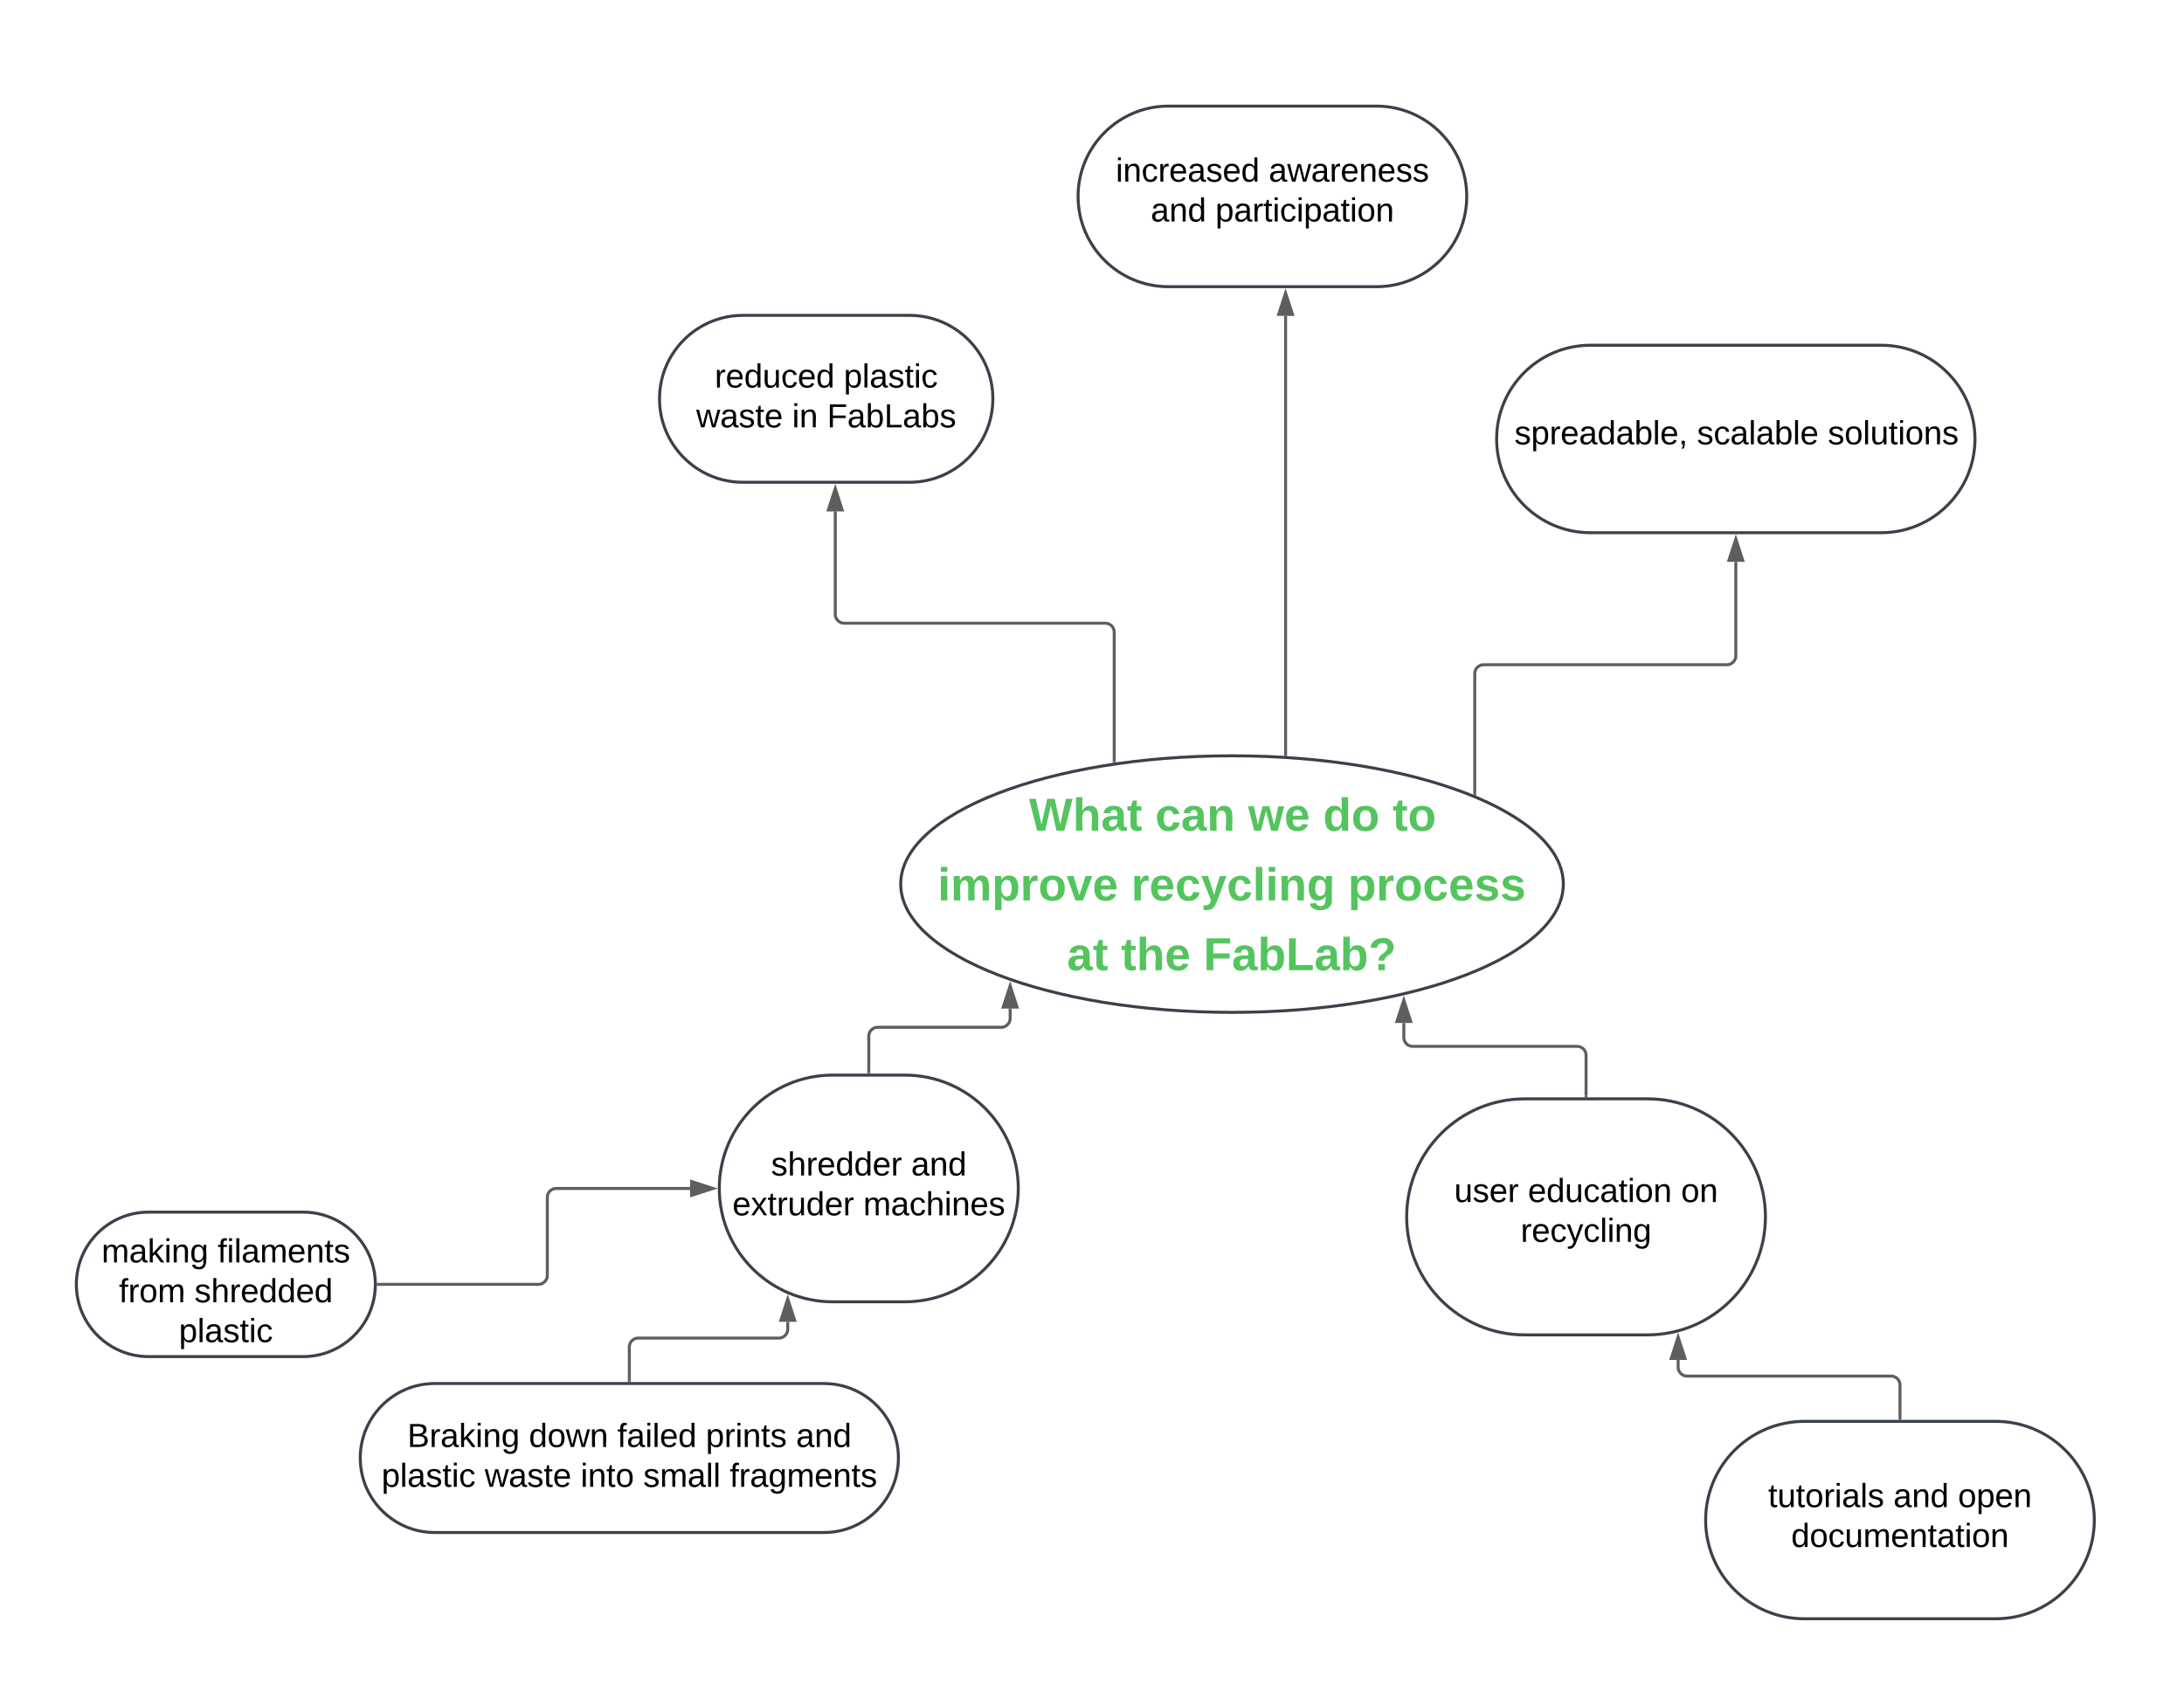 <svg xmlns="http://www.w3.org/2000/svg" xmlns:xlink="http://www.w3.org/1999/xlink" xmlns:lucid="lucid" width="1461" height="1127"><g transform="translate(-1219 191)" lucid:page-tab-id="0_0"><path d="M0-500h3000v1500H0z" fill="#fff"/><path d="M2264.8 400.5c0 47.42-99.22 85.85-221.62 85.85s-221.64-38.43-221.64-85.84c0-47.4 99.23-85.82 221.64-85.82 122.4 0 221.63 38.43 221.63 85.83z" stroke="#3a414a" stroke-width="2" fill="#fff"/><use xlink:href="#a" transform="matrix(1,0,0,1,1826.544,319.68) translate(80.807 45.139)"/><use xlink:href="#b" transform="matrix(1,0,0,1,1826.544,319.68) translate(165.24 45.139)"/><use xlink:href="#c" transform="matrix(1,0,0,1,1826.544,319.68) translate(227.375 45.139)"/><use xlink:href="#d" transform="matrix(1,0,0,1,1826.544,319.68) translate(277.499 45.139)"/><use xlink:href="#e" transform="matrix(1,0,0,1,1826.544,319.68) translate(323.993 45.139)"/><use xlink:href="#f" transform="matrix(1,0,0,1,1826.544,319.68) translate(19.727 91.806)"/><use xlink:href="#g" transform="matrix(1,0,0,1,1826.544,319.68) translate(149.184 91.806)"/><use xlink:href="#h" transform="matrix(1,0,0,1,1826.544,319.68) translate(294.196 91.806)"/><use xlink:href="#i" transform="matrix(1,0,0,1,1826.544,319.68) translate(106.233 138.472)"/><use xlink:href="#j" transform="matrix(1,0,0,1,1826.544,319.68) translate(142.443 138.472)"/><use xlink:href="#k" transform="matrix(1,0,0,1,1826.544,319.68) translate(197.579 138.472)"/><path d="M1824.34 528.33c41.9 0 75.84 33.95 75.84 75.84 0 41.88-33.95 75.83-75.84 75.83H1776c-41.87 0-75.82-33.95-75.82-75.83 0-41.88 33.95-75.84 75.83-75.84z" stroke="#3a414a" stroke-width="2" fill="#fff"/><use xlink:href="#l" transform="matrix(1,0,0,1,1705.178,533.333) translate(29.63 62.153)"/><use xlink:href="#m" transform="matrix(1,0,0,1,1705.178,533.333) translate(123.333 62.153)"/><use xlink:href="#n" transform="matrix(1,0,0,1,1705.178,533.333) translate(3.765 88.819)"/><use xlink:href="#o" transform="matrix(1,0,0,1,1705.178,533.333) translate(91.296 88.819)"/><path d="M2553.96 760c36.47 0 66.04 29.57 66.04 66.04 0 36.48-29.57 66.04-66.04 66.04h-127.92c-36.47 0-66.04-29.57-66.04-66.04 0-36.47 29.57-66.04 66.04-66.04z" stroke="#3a414a" stroke-width="2" fill="#fff"/><use xlink:href="#p" transform="matrix(1,0,0,1,2365,765) translate(36.821 52.372)"/><use xlink:href="#q" transform="matrix(1,0,0,1,2365,765) translate(120.586 52.372)"/><use xlink:href="#r" transform="matrix(1,0,0,1,2365,765) translate(163.796 52.372)"/><use xlink:href="#s" transform="matrix(1,0,0,1,2365,765) translate(52.222 79.038)"/><path d="M2321.04 544.2c43.6 0 78.96 35.37 78.96 78.97s-35.35 78.96-78.96 78.96h-82.08c-43.6 0-78.96-35.35-78.96-78.96 0-43.6 35.35-78.95 78.96-78.95z" stroke="#3a414a" stroke-width="2" fill="#fff"/><use xlink:href="#t" transform="matrix(1,0,0,1,2165,549.215) translate(26.79 64.028)"/><use xlink:href="#u" transform="matrix(1,0,0,1,2165,549.215) translate(76.111 64.028)"/><use xlink:href="#v" transform="matrix(1,0,0,1,2165,549.215) translate(178.519 64.028)"/><use xlink:href="#w" transform="matrix(1,0,0,1,2165,549.215) translate(71.265 90.694)"/><path d="M1827.34 20c30.84 0 55.84 25 55.84 55.83 0 30.84-25 55.84-55.84 55.84H1716c-30.83 0-55.82-25-55.82-55.84 0-30.83 25-55.83 55.83-55.83z" stroke="#3a414a" stroke-width="2" fill="#fff"/><use xlink:href="#x" transform="matrix(1,0,0,1,1665.178,25) translate(31.906 43.278)"/><use xlink:href="#y" transform="matrix(1,0,0,1,1665.178,25) translate(118.264 43.278)"/><use xlink:href="#z" transform="matrix(1,0,0,1,1665.178,25) translate(19.561 69.944)"/><use xlink:href="#A" transform="matrix(1,0,0,1,1665.178,25) translate(83.696 69.944)"/><use xlink:href="#B" transform="matrix(1,0,0,1,1665.178,25) translate(107.091 69.944)"/><path d="M2139.76-120c33.37 0 60.42 27.05 60.42 60.42 0 33.36-27.05 60.4-60.42 60.4H2000.6c-33.37 0-60.42-27.04-60.42-60.4 0-33.37 27.05-60.42 60.4-60.42z" stroke="#3a414a" stroke-width="2" fill="#fff"/><use xlink:href="#C" transform="matrix(1,0,0,1,1945.178,-115) translate(20.19 45.528)"/><use xlink:href="#D" transform="matrix(1,0,0,1,1945.178,-115) translate(122.536 45.528)"/><use xlink:href="#q" transform="matrix(1,0,0,1,1945.178,-115) translate(43.647 72.194)"/><use xlink:href="#E" transform="matrix(1,0,0,1,1945.178,-115) translate(86.857 72.194)"/><path d="M2477.47 40c34.63 0 62.7 28.08 62.7 62.7 0 34.64-28.07 62.72-62.7 62.72H2282.9c-34.65 0-62.72-28.08-62.72-62.7 0-34.64 28.07-62.72 62.7-62.72z" stroke="#3a414a" stroke-width="2" fill="#fff"/><use xlink:href="#F" transform="matrix(1,0,0,1,2225.178,45) translate(6.92 61.278)"/><use xlink:href="#G" transform="matrix(1,0,0,1,2225.178,45) translate(129.019 61.278)"/><use xlink:href="#H" transform="matrix(1,0,0,1,2225.178,45) translate(216.549 61.278)"/><path d="M1800.18 526.33v-24a6 6 0 0 1 6-6h82.56a6 6 0 0 0 6-6v-6.52" stroke="#5e5e5e" stroke-width="2" fill="none"/><path d="M1801.15 527.33h-1.95v-1.02h1.95z" stroke="#5e5e5e" stroke-width=".05" fill="#5e5e5e"/><path d="M1894.74 468.55l4.63 14.26h-9.27z" stroke="#5e5e5e" stroke-width="2" fill="#5e5e5e"/><path d="M2280 542.2V515.1a6 6 0 0 0-6-6h-109.9a6 6 0 0 1-6-6v-9.63" stroke="#5e5e5e" stroke-width="2" fill="none"/><path d="M2280.97 543.2h-1.94v-1h1.94z" stroke="#5e5e5e" stroke-width=".05" fill="#5e5e5e"/><path d="M2158.1 478.2l4.62 14.25h-9.27z" stroke="#5e5e5e" stroke-width="2" fill="#5e5e5e"/><path d="M2490 758v-22.3a6 6 0 0 0-6-6h-136.4a6 6 0 0 1-6-6v-4.77" stroke="#5e5e5e" stroke-width="2" fill="none"/><path d="M2490.97 759h-1.94v-1.03h1.94z" stroke="#5e5e5e" stroke-width=".05" fill="#5e5e5e"/><path d="M2341.6 703.66l4.64 14.27h-9.27z" stroke="#5e5e5e" stroke-width="2" fill="#5e5e5e"/><path d="M1770.16 734.68c27.53 0 49.84 22.3 49.84 49.84 0 27.53-22.3 49.84-49.84 49.84h-260.32c-27.53 0-49.84-22.3-49.84-49.84 0-27.53 22.3-49.84 49.84-49.84z" stroke="#3a414a" stroke-width="2" fill="#fff"/><g><use xlink:href="#I" transform="matrix(1,0,0,1,1465,739.68) translate(26.456 37.465)"/><use xlink:href="#J" transform="matrix(1,0,0,1,1465,739.68) translate(107.814 37.465)"/><use xlink:href="#K" transform="matrix(1,0,0,1,1465,739.68) translate(167.011 37.465)"/><use xlink:href="#L" transform="matrix(1,0,0,1,1465,739.68) translate(226.147 37.465)"/><use xlink:href="#m" transform="matrix(1,0,0,1,1465,739.68) translate(286.517 37.465)"/><use xlink:href="#M" transform="matrix(1,0,0,1,1465,739.68) translate(9.233 64.132)"/><use xlink:href="#z" transform="matrix(1,0,0,1,1465,739.68) translate(78.246 64.132)"/><use xlink:href="#N" transform="matrix(1,0,0,1,1465,739.68) translate(142.382 64.132)"/><use xlink:href="#O" transform="matrix(1,0,0,1,1465,739.68) translate(184.295 64.132)"/><use xlink:href="#P" transform="matrix(1,0,0,1,1465,739.68) translate(242.135 64.132)"/></g><path d="M1640 732.68v-22.4a6 6 0 0 1 6-6h93.97a6 6 0 0 0 6-6v-4.9" stroke="#5e5e5e" stroke-width="2" fill="none"/><path d="M1640.97 733.68h-1.94v-1.03h1.94z" stroke="#5e5e5e" stroke-width=".05" fill="#5e5e5e"/><path d="M1745.97 678.13l4.64 14.26h-9.26z" stroke="#5e5e5e" stroke-width="2" fill="#5e5e5e"/><path d="M1421.76 620c26.7 0 48.33 21.64 48.33 48.33 0 26.7-21.65 48.34-48.34 48.34h-103.34c-26.7 0-48.33-21.64-48.33-48.34 0-26.7 21.63-48.33 48.32-48.33z" stroke="#3a414a" stroke-width="2" fill="#fff"/><g><use xlink:href="#Q" transform="matrix(1,0,0,1,1275.089,625) translate(11.826 28.653)"/><use xlink:href="#R" transform="matrix(1,0,0,1,1275.089,625) translate(89.48 28.653)"/><use xlink:href="#S" transform="matrix(1,0,0,1,1275.089,625) translate(23.488 55.319)"/><use xlink:href="#T" transform="matrix(1,0,0,1,1275.089,625) translate(73.981 55.319)"/><use xlink:href="#U" transform="matrix(1,0,0,1,1275.089,625) translate(63.585 81.986)"/></g><path d="M1472.1 668.33h107.03a6 6 0 0 0 6-6v-52.16a6 6 0 0 1 6-6h89.54" stroke="#5e5e5e" stroke-width="2" fill="none"/><path d="M1472.1 669.3h-1.06l.05-.95-.02-1h1.03z" stroke="#5e5e5e" stroke-width=".05" fill="#5e5e5e"/><path d="M1695.94 604.17l-14.27 4.63v-9.27z" stroke="#5e5e5e" stroke-width="2" fill="#5e5e5e"/><path d="M2079 313.9V20.35" stroke="#5e5e5e" stroke-width="2" fill="none"/><path d="M2079.97 314.98l-1.95-.13v-.96h1.95z" stroke="#5e5e5e" stroke-width=".05" fill="#5e5e5e"/><path d="M2079 5.07l4.63 14.27h-9.27z" stroke="#5e5e5e" stroke-width="2" fill="#5e5e5e"/><path d="M1964.36 318.26v-86.3a6 6 0 0 0-6-6h-174.6a6 6 0 0 1-6-6v-68.8" stroke="#5e5e5e" stroke-width="2" fill="none"/><path d="M1965.34 319.14l-1.23.15-.7.1v-1.17h1.94z" stroke="#5e5e5e" stroke-width=".05" fill="#5e5e5e"/><path d="M1777.77 135.9l4.63 14.27h-9.27z" stroke="#5e5e5e" stroke-width="2" fill="#5e5e5e"/><path d="M2205.55 340.06v-80.32a6 6 0 0 1 6-6h162.64a6 6 0 0 0 6-6v-62.82" stroke="#5e5e5e" stroke-width="2" fill="none"/><path d="M2206.52 341.47l-1.95-.82v-.62h1.95z" stroke="#5e5e5e" stroke-width=".05" fill="#5e5e5e"/><path d="M2380.2 169.65l4.62 14.27h-9.27z" stroke="#5e5e5e" stroke-width="2" fill="#5e5e5e"/><defs><path fill="#54c45e" d="M275 0h-61l-44-196L126 0H64L0-248h53L97-49l45-199h58l43 199 44-199h52" id="V"/><path fill="#54c45e" d="M114-157C55-157 80-60 75 0H25v-261h50l-1 109c12-26 28-41 61-42 86-1 58 113 63 194h-50c-7-57 23-157-34-157" id="W"/><path fill="#54c45e" d="M133-34C117-15 103 5 69 4 32 3 11-16 11-54c-1-60 55-63 116-61 1-26-3-47-28-47-18 1-26 9-28 27l-52-2c7-38 36-58 82-57s74 22 75 68l1 82c-1 14 12 18 25 15v27c-30 8-71 5-69-32zm-48 3c29 0 43-24 42-57-32 0-66-3-65 30 0 17 8 27 23 27" id="X"/><path fill="#54c45e" d="M115-3C79 11 28 4 28-45v-112H4v-33h27l15-45h31v45h36v33H77v99c-1 23 16 31 38 25v30" id="Y"/><g id="a"><use transform="matrix(0.086,0,0,0.086,0,0)" xlink:href="#V"/><use transform="matrix(0.086,0,0,0.086,29.296,0)" xlink:href="#W"/><use transform="matrix(0.086,0,0,0.086,48.222,0)" xlink:href="#X"/><use transform="matrix(0.086,0,0,0.086,65.506,0)" xlink:href="#Y"/></g><path fill="#54c45e" d="M190-63c-7 42-38 67-86 67-59 0-84-38-90-98-12-110 154-137 174-36l-49 2c-2-19-15-32-35-32-30 0-35 28-38 64-6 74 65 87 74 30" id="Z"/><path fill="#54c45e" d="M135-194c87-1 58 113 63 194h-50c-7-57 23-157-34-157-59 0-34 97-39 157H25l-1-190h47c2 12-1 28 3 38 12-26 28-41 61-42" id="aa"/><g id="b"><use transform="matrix(0.086,0,0,0.086,0,0)" xlink:href="#Z"/><use transform="matrix(0.086,0,0,0.086,17.284,0)" xlink:href="#X"/><use transform="matrix(0.086,0,0,0.086,34.568,0)" xlink:href="#aa"/></g><path fill="#54c45e" d="M231 0h-52l-39-155L100 0H48L-1-190h46L77-45c9-52 24-97 36-145h53l37 145 32-145h46" id="ab"/><path fill="#54c45e" d="M185-48c-13 30-37 53-82 52C43 2 14-33 14-96s30-98 90-98c62 0 83 45 84 108H66c0 31 8 55 39 56 18 0 30-7 34-22zm-45-69c5-46-57-63-70-21-2 6-4 13-4 21h74" id="ac"/><g id="c"><use transform="matrix(0.086,0,0,0.086,0,0)" xlink:href="#ab"/><use transform="matrix(0.086,0,0,0.086,24.198,0)" xlink:href="#ac"/></g><path fill="#54c45e" d="M88-194c31-1 46 15 58 34l-1-101h50l1 261h-48c-2-10 0-23-3-31C134-8 116 4 84 4 32 4 16-41 15-95c0-56 19-97 73-99zm17 164c33 0 40-30 41-66 1-37-9-64-41-64s-38 30-39 65c0 43 13 65 39 65" id="ad"/><path fill="#54c45e" d="M110-194c64 0 96 36 96 99 0 64-35 99-97 99-61 0-95-36-95-99 0-62 34-99 96-99zm-1 164c35 0 45-28 45-65 0-40-10-65-43-65-34 0-45 26-45 65 0 36 10 65 43 65" id="ae"/><g id="d"><use transform="matrix(0.086,0,0,0.086,0,0)" xlink:href="#ad"/><use transform="matrix(0.086,0,0,0.086,18.926,0)" xlink:href="#ae"/></g><g id="e"><use transform="matrix(0.086,0,0,0.086,0,0)" xlink:href="#Y"/><use transform="matrix(0.086,0,0,0.086,10.284,0)" xlink:href="#ae"/></g><path fill="#54c45e" d="M25-224v-37h50v37H25zM25 0v-190h50V0H25" id="af"/><path fill="#54c45e" d="M220-157c-53 9-28 100-34 157h-49v-107c1-27-5-49-29-50C55-147 81-57 75 0H25l-1-190h47c2 12-1 28 3 38 10-53 101-56 108 0 13-22 24-43 59-42 82 1 51 116 57 194h-49v-107c-1-25-5-48-29-50" id="ag"/><path fill="#54c45e" d="M135-194c53 0 70 44 70 98 0 56-19 98-73 100-31 1-45-17-59-34 3 33 2 69 2 105H25l-1-265h48c2 10 0 23 3 31 11-24 29-35 60-35zM114-30c33 0 39-31 40-66 0-38-9-64-40-64-56 0-55 130 0 130" id="ah"/><path fill="#54c45e" d="M135-150c-39-12-60 13-60 57V0H25l-1-190h47c2 13-1 29 3 40 6-28 27-53 61-41v41" id="ai"/><path fill="#54c45e" d="M128 0H69L1-190h53L99-40l48-150h52" id="aj"/><g id="f"><use transform="matrix(0.086,0,0,0.086,0,0)" xlink:href="#af"/><use transform="matrix(0.086,0,0,0.086,8.642,0)" xlink:href="#ag"/><use transform="matrix(0.086,0,0,0.086,36.296,0)" xlink:href="#ah"/><use transform="matrix(0.086,0,0,0.086,55.222,0)" xlink:href="#ai"/><use transform="matrix(0.086,0,0,0.086,67.321,0)" xlink:href="#ae"/><use transform="matrix(0.086,0,0,0.086,86.247,0)" xlink:href="#aj"/><use transform="matrix(0.086,0,0,0.086,103.531,0)" xlink:href="#ac"/></g><path fill="#54c45e" d="M123 10C108 53 80 86 19 72V37c35 8 53-11 59-39L3-190h52l48 148c12-52 28-100 44-148h51" id="ak"/><path fill="#54c45e" d="M25 0v-261h50V0H25" id="al"/><path fill="#54c45e" d="M195-6C206 82 75 100 31 46c-4-6-6-13-8-21l49-6c3 16 16 24 34 25 40 0 42-37 40-79-11 22-30 35-61 35-53 0-70-43-70-97 0-56 18-96 73-97 30 0 46 14 59 34l2-30h47zm-90-29c32 0 41-27 41-63 0-35-9-62-40-62-32 0-39 29-40 63 0 36 9 62 39 62" id="am"/><g id="g"><use transform="matrix(0.086,0,0,0.086,0,0)" xlink:href="#ai"/><use transform="matrix(0.086,0,0,0.086,12.099,0)" xlink:href="#ac"/><use transform="matrix(0.086,0,0,0.086,29.383,0)" xlink:href="#Z"/><use transform="matrix(0.086,0,0,0.086,46.667,0)" xlink:href="#ak"/><use transform="matrix(0.086,0,0,0.086,63.951,0)" xlink:href="#Z"/><use transform="matrix(0.086,0,0,0.086,81.235,0)" xlink:href="#al"/><use transform="matrix(0.086,0,0,0.086,89.877,0)" xlink:href="#af"/><use transform="matrix(0.086,0,0,0.086,98.519,0)" xlink:href="#aa"/><use transform="matrix(0.086,0,0,0.086,117.444,0)" xlink:href="#am"/></g><path fill="#54c45e" d="M137-138c1-29-70-34-71-4 15 46 118 7 119 86 1 83-164 76-172 9l43-7c4 19 20 25 44 25 33 8 57-30 24-41C81-84 22-81 20-136c-2-80 154-74 161-7" id="an"/><g id="h"><use transform="matrix(0.086,0,0,0.086,0,0)" xlink:href="#ah"/><use transform="matrix(0.086,0,0,0.086,18.926,0)" xlink:href="#ai"/><use transform="matrix(0.086,0,0,0.086,31.025,0)" xlink:href="#ae"/><use transform="matrix(0.086,0,0,0.086,49.951,0)" xlink:href="#Z"/><use transform="matrix(0.086,0,0,0.086,67.235,0)" xlink:href="#ac"/><use transform="matrix(0.086,0,0,0.086,84.519,0)" xlink:href="#an"/><use transform="matrix(0.086,0,0,0.086,101.802,0)" xlink:href="#an"/></g><g id="i"><use transform="matrix(0.086,0,0,0.086,0,0)" xlink:href="#X"/><use transform="matrix(0.086,0,0,0.086,17.284,0)" xlink:href="#Y"/></g><g id="j"><use transform="matrix(0.086,0,0,0.086,0,0)" xlink:href="#Y"/><use transform="matrix(0.086,0,0,0.086,10.284,0)" xlink:href="#W"/><use transform="matrix(0.086,0,0,0.086,29.21,0)" xlink:href="#ac"/></g><path fill="#54c45e" d="M76-208v77h127v40H76V0H24v-248h183v40H76" id="ao"/><path fill="#54c45e" d="M135-194c52 0 70 43 70 98 0 56-19 99-73 100-30 1-46-15-58-35L72 0H24l1-261h50v104c11-23 29-37 60-37zM114-30c31 0 40-27 40-66 0-37-7-63-39-63s-41 28-41 65c0 36 8 64 40 64" id="ap"/><path fill="#54c45e" d="M24 0v-248h52v208h133V0H24" id="aq"/><path fill="#54c45e" d="M110-251c83-7 118 89 53 130-17 10-36 21-38 46H78c2-56 65-53 71-103 2-21-15-35-38-34-25 1-41 14-44 38l-50-2c6-48 39-70 93-75zM77 0v-47h51V0H77" id="ar"/><g id="k"><use transform="matrix(0.086,0,0,0.086,0,0)" xlink:href="#ao"/><use transform="matrix(0.086,0,0,0.086,18.926,0)" xlink:href="#X"/><use transform="matrix(0.086,0,0,0.086,36.21,0)" xlink:href="#ap"/><use transform="matrix(0.086,0,0,0.086,55.136,0)" xlink:href="#aq"/><use transform="matrix(0.086,0,0,0.086,74.062,0)" xlink:href="#X"/><use transform="matrix(0.086,0,0,0.086,91.346,0)" xlink:href="#ap"/><use transform="matrix(0.086,0,0,0.086,110.272,0)" xlink:href="#ar"/></g><path d="M135-143c-3-34-86-38-87 0 15 53 115 12 119 90S17 21 10-45l28-5c4 36 97 45 98 0-10-56-113-15-118-90-4-57 82-63 122-42 12 7 21 19 24 35" id="as"/><path d="M106-169C34-169 62-67 57 0H25v-261h32l-1 103c12-21 28-36 61-36 89 0 53 116 60 194h-32v-121c2-32-8-49-39-48" id="at"/><path d="M114-163C36-179 61-72 57 0H25l-1-190h30c1 12-1 29 2 39 6-27 23-49 58-41v29" id="au"/><path d="M100-194c63 0 86 42 84 106H49c0 40 14 67 53 68 26 1 43-12 49-29l28 8c-11 28-37 45-77 45C44 4 14-33 15-96c1-61 26-98 85-98zm52 81c6-60-76-77-97-28-3 7-6 17-6 28h103" id="av"/><path d="M85-194c31 0 48 13 60 33l-1-100h32l1 261h-30c-2-10 0-23-3-31C134-8 116 4 85 4 32 4 16-35 15-94c0-66 23-100 70-100zm9 24c-40 0-46 34-46 75 0 40 6 74 45 74 42 0 51-32 51-76 0-42-9-74-50-73" id="aw"/><g id="l"><use transform="matrix(0.062,0,0,0.062,0,0)" xlink:href="#as"/><use transform="matrix(0.062,0,0,0.062,11.111,0)" xlink:href="#at"/><use transform="matrix(0.062,0,0,0.062,23.457,0)" xlink:href="#au"/><use transform="matrix(0.062,0,0,0.062,30.802,0)" xlink:href="#av"/><use transform="matrix(0.062,0,0,0.062,43.148,0)" xlink:href="#aw"/><use transform="matrix(0.062,0,0,0.062,55.494,0)" xlink:href="#aw"/><use transform="matrix(0.062,0,0,0.062,67.84,0)" xlink:href="#av"/><use transform="matrix(0.062,0,0,0.062,80.185,0)" xlink:href="#au"/></g><path d="M141-36C126-15 110 5 73 4 37 3 15-17 15-53c-1-64 63-63 125-63 3-35-9-54-41-54-24 1-41 7-42 31l-33-3c5-37 33-52 76-52 45 0 72 20 72 64v82c-1 20 7 32 28 27v20c-31 9-61-2-59-35zM48-53c0 20 12 33 32 33 41-3 63-29 60-74-43 2-92-5-92 41" id="ax"/><path d="M117-194c89-4 53 116 60 194h-32v-121c0-31-8-49-39-48C34-167 62-67 57 0H25l-1-190h30c1 10-1 24 2 32 11-22 29-35 61-36" id="ay"/><g id="m"><use transform="matrix(0.062,0,0,0.062,0,0)" xlink:href="#ax"/><use transform="matrix(0.062,0,0,0.062,12.346,0)" xlink:href="#ay"/><use transform="matrix(0.062,0,0,0.062,24.691,0)" xlink:href="#aw"/></g><path d="M141 0L90-78 38 0H4l68-98-65-92h35l48 74 47-74h35l-64 92 68 98h-35" id="az"/><path d="M59-47c-2 24 18 29 38 22v24C64 9 27 4 27-40v-127H5v-23h24l9-43h21v43h35v23H59v120" id="aA"/><path d="M84 4C-5 8 30-112 23-190h32v120c0 31 7 50 39 49 72-2 45-101 50-169h31l1 190h-30c-1-10 1-25-2-33-11 22-28 36-60 37" id="aB"/><g id="n"><use transform="matrix(0.062,0,0,0.062,0,0)" xlink:href="#av"/><use transform="matrix(0.062,0,0,0.062,12.346,0)" xlink:href="#az"/><use transform="matrix(0.062,0,0,0.062,23.457,0)" xlink:href="#aA"/><use transform="matrix(0.062,0,0,0.062,29.63,0)" xlink:href="#au"/><use transform="matrix(0.062,0,0,0.062,36.975,0)" xlink:href="#aB"/><use transform="matrix(0.062,0,0,0.062,49.321,0)" xlink:href="#aw"/><use transform="matrix(0.062,0,0,0.062,61.667,0)" xlink:href="#av"/><use transform="matrix(0.062,0,0,0.062,74.012,0)" xlink:href="#au"/></g><path d="M210-169c-67 3-38 105-44 169h-31v-121c0-29-5-50-35-48C34-165 62-65 56 0H25l-1-190h30c1 10-1 24 2 32 10-44 99-50 107 0 11-21 27-35 58-36 85-2 47 119 55 194h-31v-121c0-29-5-49-35-48" id="aC"/><path d="M96-169c-40 0-48 33-48 73s9 75 48 75c24 0 41-14 43-38l32 2c-6 37-31 61-74 61-59 0-76-41-82-99-10-93 101-131 147-64 4 7 5 14 7 22l-32 3c-4-21-16-35-41-35" id="aD"/><path d="M24-231v-30h32v30H24zM24 0v-190h32V0H24" id="aE"/><g id="o"><use transform="matrix(0.062,0,0,0.062,0,0)" xlink:href="#aC"/><use transform="matrix(0.062,0,0,0.062,18.457,0)" xlink:href="#ax"/><use transform="matrix(0.062,0,0,0.062,30.802,0)" xlink:href="#aD"/><use transform="matrix(0.062,0,0,0.062,41.914,0)" xlink:href="#at"/><use transform="matrix(0.062,0,0,0.062,54.259,0)" xlink:href="#aE"/><use transform="matrix(0.062,0,0,0.062,59.136,0)" xlink:href="#ay"/><use transform="matrix(0.062,0,0,0.062,71.481,0)" xlink:href="#av"/><use transform="matrix(0.062,0,0,0.062,83.827,0)" xlink:href="#as"/></g><path d="M100-194c62-1 85 37 85 99 1 63-27 99-86 99S16-35 15-95c0-66 28-99 85-99zM99-20c44 1 53-31 53-75 0-43-8-75-51-75s-53 32-53 75 10 74 51 75" id="aF"/><path d="M24 0v-261h32V0H24" id="aG"/><g id="p"><use transform="matrix(0.062,0,0,0.062,0,0)" xlink:href="#aA"/><use transform="matrix(0.062,0,0,0.062,6.173,0)" xlink:href="#aB"/><use transform="matrix(0.062,0,0,0.062,18.519,0)" xlink:href="#aA"/><use transform="matrix(0.062,0,0,0.062,24.691,0)" xlink:href="#aF"/><use transform="matrix(0.062,0,0,0.062,37.037,0)" xlink:href="#au"/><use transform="matrix(0.062,0,0,0.062,44.383,0)" xlink:href="#aE"/><use transform="matrix(0.062,0,0,0.062,49.259,0)" xlink:href="#ax"/><use transform="matrix(0.062,0,0,0.062,61.605,0)" xlink:href="#aG"/><use transform="matrix(0.062,0,0,0.062,66.481,0)" xlink:href="#as"/></g><g id="q"><use transform="matrix(0.062,0,0,0.062,0,0)" xlink:href="#ax"/><use transform="matrix(0.062,0,0,0.062,12.346,0)" xlink:href="#ay"/><use transform="matrix(0.062,0,0,0.062,24.691,0)" xlink:href="#aw"/></g><path d="M115-194c55 1 70 41 70 98S169 2 115 4C84 4 66-9 55-30l1 105H24l-1-265h31l2 30c10-21 28-34 59-34zm-8 174c40 0 45-34 45-75s-6-73-45-74c-42 0-51 32-51 76 0 43 10 73 51 73" id="aH"/><g id="r"><use transform="matrix(0.062,0,0,0.062,0,0)" xlink:href="#aF"/><use transform="matrix(0.062,0,0,0.062,12.346,0)" xlink:href="#aH"/><use transform="matrix(0.062,0,0,0.062,24.691,0)" xlink:href="#av"/><use transform="matrix(0.062,0,0,0.062,37.037,0)" xlink:href="#ay"/></g><g id="s"><use transform="matrix(0.062,0,0,0.062,0,0)" xlink:href="#aw"/><use transform="matrix(0.062,0,0,0.062,12.346,0)" xlink:href="#aF"/><use transform="matrix(0.062,0,0,0.062,24.691,0)" xlink:href="#aD"/><use transform="matrix(0.062,0,0,0.062,35.802,0)" xlink:href="#aB"/><use transform="matrix(0.062,0,0,0.062,48.148,0)" xlink:href="#aC"/><use transform="matrix(0.062,0,0,0.062,66.605,0)" xlink:href="#av"/><use transform="matrix(0.062,0,0,0.062,78.951,0)" xlink:href="#ay"/><use transform="matrix(0.062,0,0,0.062,91.296,0)" xlink:href="#aA"/><use transform="matrix(0.062,0,0,0.062,97.469,0)" xlink:href="#ax"/><use transform="matrix(0.062,0,0,0.062,109.815,0)" xlink:href="#aA"/><use transform="matrix(0.062,0,0,0.062,115.988,0)" xlink:href="#aE"/><use transform="matrix(0.062,0,0,0.062,120.864,0)" xlink:href="#aF"/><use transform="matrix(0.062,0,0,0.062,133.21,0)" xlink:href="#ay"/></g><g id="t"><use transform="matrix(0.062,0,0,0.062,0,0)" xlink:href="#aB"/><use transform="matrix(0.062,0,0,0.062,12.346,0)" xlink:href="#as"/><use transform="matrix(0.062,0,0,0.062,23.457,0)" xlink:href="#av"/><use transform="matrix(0.062,0,0,0.062,35.802,0)" xlink:href="#au"/></g><g id="u"><use transform="matrix(0.062,0,0,0.062,0,0)" xlink:href="#av"/><use transform="matrix(0.062,0,0,0.062,12.346,0)" xlink:href="#aw"/><use transform="matrix(0.062,0,0,0.062,24.691,0)" xlink:href="#aB"/><use transform="matrix(0.062,0,0,0.062,37.037,0)" xlink:href="#aD"/><use transform="matrix(0.062,0,0,0.062,48.148,0)" xlink:href="#ax"/><use transform="matrix(0.062,0,0,0.062,60.494,0)" xlink:href="#aA"/><use transform="matrix(0.062,0,0,0.062,66.667,0)" xlink:href="#aE"/><use transform="matrix(0.062,0,0,0.062,71.543,0)" xlink:href="#aF"/><use transform="matrix(0.062,0,0,0.062,83.889,0)" xlink:href="#ay"/></g><g id="v"><use transform="matrix(0.062,0,0,0.062,0,0)" xlink:href="#aF"/><use transform="matrix(0.062,0,0,0.062,12.346,0)" xlink:href="#ay"/></g><path d="M179-190L93 31C79 59 56 82 12 73V49c39 6 53-20 64-50L1-190h34L92-34l54-156h33" id="aI"/><path d="M177-190C167-65 218 103 67 71c-23-6-38-20-44-43l32-5c15 47 100 32 89-28v-30C133-14 115 1 83 1 29 1 15-40 15-95c0-56 16-97 71-98 29-1 48 16 59 35 1-10 0-23 2-32h30zM94-22c36 0 50-32 50-73 0-42-14-75-50-75-39 0-46 34-46 75s6 73 46 73" id="aJ"/><g id="w"><use transform="matrix(0.062,0,0,0.062,0,0)" xlink:href="#au"/><use transform="matrix(0.062,0,0,0.062,7.346,0)" xlink:href="#av"/><use transform="matrix(0.062,0,0,0.062,19.691,0)" xlink:href="#aD"/><use transform="matrix(0.062,0,0,0.062,30.802,0)" xlink:href="#aI"/><use transform="matrix(0.062,0,0,0.062,41.914,0)" xlink:href="#aD"/><use transform="matrix(0.062,0,0,0.062,53.025,0)" xlink:href="#aG"/><use transform="matrix(0.062,0,0,0.062,57.901,0)" xlink:href="#aE"/><use transform="matrix(0.062,0,0,0.062,62.778,0)" xlink:href="#ay"/><use transform="matrix(0.062,0,0,0.062,75.123,0)" xlink:href="#aJ"/></g><g id="x"><use transform="matrix(0.062,0,0,0.062,0,0)" xlink:href="#au"/><use transform="matrix(0.062,0,0,0.062,7.346,0)" xlink:href="#av"/><use transform="matrix(0.062,0,0,0.062,19.691,0)" xlink:href="#aw"/><use transform="matrix(0.062,0,0,0.062,32.037,0)" xlink:href="#aB"/><use transform="matrix(0.062,0,0,0.062,44.383,0)" xlink:href="#aD"/><use transform="matrix(0.062,0,0,0.062,55.494,0)" xlink:href="#av"/><use transform="matrix(0.062,0,0,0.062,67.84,0)" xlink:href="#aw"/></g><g id="y"><use transform="matrix(0.062,0,0,0.062,0,0)" xlink:href="#aH"/><use transform="matrix(0.062,0,0,0.062,12.346,0)" xlink:href="#aG"/><use transform="matrix(0.062,0,0,0.062,17.222,0)" xlink:href="#ax"/><use transform="matrix(0.062,0,0,0.062,29.568,0)" xlink:href="#as"/><use transform="matrix(0.062,0,0,0.062,40.679,0)" xlink:href="#aA"/><use transform="matrix(0.062,0,0,0.062,46.852,0)" xlink:href="#aE"/><use transform="matrix(0.062,0,0,0.062,51.728,0)" xlink:href="#aD"/></g><path d="M206 0h-36l-40-164L89 0H53L-1-190h32L70-26l43-164h34l41 164 42-164h31" id="aK"/><g id="z"><use transform="matrix(0.062,0,0,0.062,0,0)" xlink:href="#aK"/><use transform="matrix(0.062,0,0,0.062,15.988,0)" xlink:href="#ax"/><use transform="matrix(0.062,0,0,0.062,28.333,0)" xlink:href="#as"/><use transform="matrix(0.062,0,0,0.062,39.444,0)" xlink:href="#aA"/><use transform="matrix(0.062,0,0,0.062,45.617,0)" xlink:href="#av"/></g><g id="A"><use transform="matrix(0.062,0,0,0.062,0,0)" xlink:href="#aE"/><use transform="matrix(0.062,0,0,0.062,4.877,0)" xlink:href="#ay"/></g><path d="M63-220v92h138v28H63V0H30v-248h175v28H63" id="aL"/><path d="M115-194c53 0 69 39 70 98 0 66-23 100-70 100C84 3 66-7 56-30L54 0H23l1-261h32v101c10-23 28-34 59-34zm-8 174c40 0 45-34 45-75 0-40-5-75-45-74-42 0-51 32-51 76 0 43 10 73 51 73" id="aM"/><path d="M30 0v-248h33v221h125V0H30" id="aN"/><g id="B"><use transform="matrix(0.062,0,0,0.062,0,0)" xlink:href="#aL"/><use transform="matrix(0.062,0,0,0.062,13.519,0)" xlink:href="#ax"/><use transform="matrix(0.062,0,0,0.062,25.864,0)" xlink:href="#aM"/><use transform="matrix(0.062,0,0,0.062,38.21,0)" xlink:href="#aN"/><use transform="matrix(0.062,0,0,0.062,50.556,0)" xlink:href="#ax"/><use transform="matrix(0.062,0,0,0.062,62.901,0)" xlink:href="#aM"/><use transform="matrix(0.062,0,0,0.062,75.247,0)" xlink:href="#as"/></g><g id="C"><use transform="matrix(0.062,0,0,0.062,0,0)" xlink:href="#aE"/><use transform="matrix(0.062,0,0,0.062,4.877,0)" xlink:href="#ay"/><use transform="matrix(0.062,0,0,0.062,17.222,0)" xlink:href="#aD"/><use transform="matrix(0.062,0,0,0.062,28.333,0)" xlink:href="#au"/><use transform="matrix(0.062,0,0,0.062,35.679,0)" xlink:href="#av"/><use transform="matrix(0.062,0,0,0.062,48.025,0)" xlink:href="#ax"/><use transform="matrix(0.062,0,0,0.062,60.37,0)" xlink:href="#as"/><use transform="matrix(0.062,0,0,0.062,71.481,0)" xlink:href="#av"/><use transform="matrix(0.062,0,0,0.062,83.827,0)" xlink:href="#aw"/></g><g id="D"><use transform="matrix(0.062,0,0,0.062,0,0)" xlink:href="#ax"/><use transform="matrix(0.062,0,0,0.062,12.346,0)" xlink:href="#aK"/><use transform="matrix(0.062,0,0,0.062,28.333,0)" xlink:href="#ax"/><use transform="matrix(0.062,0,0,0.062,40.679,0)" xlink:href="#au"/><use transform="matrix(0.062,0,0,0.062,48.025,0)" xlink:href="#av"/><use transform="matrix(0.062,0,0,0.062,60.37,0)" xlink:href="#ay"/><use transform="matrix(0.062,0,0,0.062,72.716,0)" xlink:href="#av"/><use transform="matrix(0.062,0,0,0.062,85.062,0)" xlink:href="#as"/><use transform="matrix(0.062,0,0,0.062,96.173,0)" xlink:href="#as"/></g><g id="E"><use transform="matrix(0.062,0,0,0.062,0,0)" xlink:href="#aH"/><use transform="matrix(0.062,0,0,0.062,12.346,0)" xlink:href="#ax"/><use transform="matrix(0.062,0,0,0.062,24.691,0)" xlink:href="#au"/><use transform="matrix(0.062,0,0,0.062,32.037,0)" xlink:href="#aA"/><use transform="matrix(0.062,0,0,0.062,38.21,0)" xlink:href="#aE"/><use transform="matrix(0.062,0,0,0.062,43.086,0)" xlink:href="#aD"/><use transform="matrix(0.062,0,0,0.062,54.198,0)" xlink:href="#aE"/><use transform="matrix(0.062,0,0,0.062,59.074,0)" xlink:href="#aH"/><use transform="matrix(0.062,0,0,0.062,71.42,0)" xlink:href="#ax"/><use transform="matrix(0.062,0,0,0.062,83.765,0)" xlink:href="#aA"/><use transform="matrix(0.062,0,0,0.062,89.938,0)" xlink:href="#aE"/><use transform="matrix(0.062,0,0,0.062,94.815,0)" xlink:href="#aF"/><use transform="matrix(0.062,0,0,0.062,107.16,0)" xlink:href="#ay"/></g><path d="M68-38c1 34 0 65-14 84H32c9-13 17-26 17-46H33v-38h35" id="aO"/><g id="F"><use transform="matrix(0.062,0,0,0.062,0,0)" xlink:href="#as"/><use transform="matrix(0.062,0,0,0.062,11.111,0)" xlink:href="#aH"/><use transform="matrix(0.062,0,0,0.062,23.457,0)" xlink:href="#au"/><use transform="matrix(0.062,0,0,0.062,30.802,0)" xlink:href="#av"/><use transform="matrix(0.062,0,0,0.062,43.148,0)" xlink:href="#ax"/><use transform="matrix(0.062,0,0,0.062,55.494,0)" xlink:href="#aw"/><use transform="matrix(0.062,0,0,0.062,67.84,0)" xlink:href="#ax"/><use transform="matrix(0.062,0,0,0.062,80.185,0)" xlink:href="#aM"/><use transform="matrix(0.062,0,0,0.062,92.531,0)" xlink:href="#aG"/><use transform="matrix(0.062,0,0,0.062,97.407,0)" xlink:href="#av"/><use transform="matrix(0.062,0,0,0.062,109.753,0)" xlink:href="#aO"/></g><g id="G"><use transform="matrix(0.062,0,0,0.062,0,0)" xlink:href="#as"/><use transform="matrix(0.062,0,0,0.062,11.111,0)" xlink:href="#aD"/><use transform="matrix(0.062,0,0,0.062,22.222,0)" xlink:href="#ax"/><use transform="matrix(0.062,0,0,0.062,34.568,0)" xlink:href="#aG"/><use transform="matrix(0.062,0,0,0.062,39.444,0)" xlink:href="#ax"/><use transform="matrix(0.062,0,0,0.062,51.79,0)" xlink:href="#aM"/><use transform="matrix(0.062,0,0,0.062,64.136,0)" xlink:href="#aG"/><use transform="matrix(0.062,0,0,0.062,69.012,0)" xlink:href="#av"/></g><g id="H"><use transform="matrix(0.062,0,0,0.062,0,0)" xlink:href="#as"/><use transform="matrix(0.062,0,0,0.062,11.111,0)" xlink:href="#aF"/><use transform="matrix(0.062,0,0,0.062,23.457,0)" xlink:href="#aG"/><use transform="matrix(0.062,0,0,0.062,28.333,0)" xlink:href="#aB"/><use transform="matrix(0.062,0,0,0.062,40.679,0)" xlink:href="#aA"/><use transform="matrix(0.062,0,0,0.062,46.852,0)" xlink:href="#aE"/><use transform="matrix(0.062,0,0,0.062,51.728,0)" xlink:href="#aF"/><use transform="matrix(0.062,0,0,0.062,64.074,0)" xlink:href="#ay"/><use transform="matrix(0.062,0,0,0.062,76.42,0)" xlink:href="#as"/></g><path d="M160-131c35 5 61 23 61 61C221 17 115-2 30 0v-248c76 3 177-17 177 60 0 33-19 50-47 57zm-97-11c50-1 110 9 110-42 0-47-63-36-110-37v79zm0 115c55-2 124 14 124-45 0-56-70-42-124-44v89" id="aP"/><path d="M143 0L79-87 56-68V0H24v-261h32v163l83-92h37l-77 82L181 0h-38" id="aQ"/><g id="I"><use transform="matrix(0.062,0,0,0.062,0,0)" xlink:href="#aP"/><use transform="matrix(0.062,0,0,0.062,14.815,0)" xlink:href="#au"/><use transform="matrix(0.062,0,0,0.062,22.16,0)" xlink:href="#ax"/><use transform="matrix(0.062,0,0,0.062,34.506,0)" xlink:href="#aQ"/><use transform="matrix(0.062,0,0,0.062,45.617,0)" xlink:href="#aE"/><use transform="matrix(0.062,0,0,0.062,50.494,0)" xlink:href="#ay"/><use transform="matrix(0.062,0,0,0.062,62.84,0)" xlink:href="#aJ"/></g><g id="J"><use transform="matrix(0.062,0,0,0.062,0,0)" xlink:href="#aw"/><use transform="matrix(0.062,0,0,0.062,12.346,0)" xlink:href="#aF"/><use transform="matrix(0.062,0,0,0.062,24.691,0)" xlink:href="#aK"/><use transform="matrix(0.062,0,0,0.062,40.679,0)" xlink:href="#ay"/></g><path d="M101-234c-31-9-42 10-38 44h38v23H63V0H32v-167H5v-23h27c-7-52 17-82 69-68v24" id="aR"/><g id="K"><use transform="matrix(0.062,0,0,0.062,0,0)" xlink:href="#aR"/><use transform="matrix(0.062,0,0,0.062,6.173,0)" xlink:href="#ax"/><use transform="matrix(0.062,0,0,0.062,18.519,0)" xlink:href="#aE"/><use transform="matrix(0.062,0,0,0.062,23.395,0)" xlink:href="#aG"/><use transform="matrix(0.062,0,0,0.062,28.272,0)" xlink:href="#av"/><use transform="matrix(0.062,0,0,0.062,40.617,0)" xlink:href="#aw"/></g><g id="L"><use transform="matrix(0.062,0,0,0.062,0,0)" xlink:href="#aH"/><use transform="matrix(0.062,0,0,0.062,12.346,0)" xlink:href="#au"/><use transform="matrix(0.062,0,0,0.062,19.691,0)" xlink:href="#aE"/><use transform="matrix(0.062,0,0,0.062,24.568,0)" xlink:href="#ay"/><use transform="matrix(0.062,0,0,0.062,36.914,0)" xlink:href="#aA"/><use transform="matrix(0.062,0,0,0.062,43.086,0)" xlink:href="#as"/></g><g id="M"><use transform="matrix(0.062,0,0,0.062,0,0)" xlink:href="#aH"/><use transform="matrix(0.062,0,0,0.062,12.346,0)" xlink:href="#aG"/><use transform="matrix(0.062,0,0,0.062,17.222,0)" xlink:href="#ax"/><use transform="matrix(0.062,0,0,0.062,29.568,0)" xlink:href="#as"/><use transform="matrix(0.062,0,0,0.062,40.679,0)" xlink:href="#aA"/><use transform="matrix(0.062,0,0,0.062,46.852,0)" xlink:href="#aE"/><use transform="matrix(0.062,0,0,0.062,51.728,0)" xlink:href="#aD"/></g><g id="N"><use transform="matrix(0.062,0,0,0.062,0,0)" xlink:href="#aE"/><use transform="matrix(0.062,0,0,0.062,4.877,0)" xlink:href="#ay"/><use transform="matrix(0.062,0,0,0.062,17.222,0)" xlink:href="#aA"/><use transform="matrix(0.062,0,0,0.062,23.395,0)" xlink:href="#aF"/></g><g id="O"><use transform="matrix(0.062,0,0,0.062,0,0)" xlink:href="#as"/><use transform="matrix(0.062,0,0,0.062,11.111,0)" xlink:href="#aC"/><use transform="matrix(0.062,0,0,0.062,29.568,0)" xlink:href="#ax"/><use transform="matrix(0.062,0,0,0.062,41.914,0)" xlink:href="#aG"/><use transform="matrix(0.062,0,0,0.062,46.79,0)" xlink:href="#aG"/></g><g id="P"><use transform="matrix(0.062,0,0,0.062,0,0)" xlink:href="#aR"/><use transform="matrix(0.062,0,0,0.062,6.173,0)" xlink:href="#au"/><use transform="matrix(0.062,0,0,0.062,13.519,0)" xlink:href="#ax"/><use transform="matrix(0.062,0,0,0.062,25.864,0)" xlink:href="#aJ"/><use transform="matrix(0.062,0,0,0.062,38.21,0)" xlink:href="#aC"/><use transform="matrix(0.062,0,0,0.062,56.667,0)" xlink:href="#av"/><use transform="matrix(0.062,0,0,0.062,69.012,0)" xlink:href="#ay"/><use transform="matrix(0.062,0,0,0.062,81.358,0)" xlink:href="#aA"/><use transform="matrix(0.062,0,0,0.062,87.531,0)" xlink:href="#as"/></g><g id="Q"><use transform="matrix(0.062,0,0,0.062,0,0)" xlink:href="#aC"/><use transform="matrix(0.062,0,0,0.062,18.457,0)" xlink:href="#ax"/><use transform="matrix(0.062,0,0,0.062,30.802,0)" xlink:href="#aQ"/><use transform="matrix(0.062,0,0,0.062,41.914,0)" xlink:href="#aE"/><use transform="matrix(0.062,0,0,0.062,46.79,0)" xlink:href="#ay"/><use transform="matrix(0.062,0,0,0.062,59.136,0)" xlink:href="#aJ"/></g><g id="R"><use transform="matrix(0.062,0,0,0.062,0,0)" xlink:href="#aR"/><use transform="matrix(0.062,0,0,0.062,6.173,0)" xlink:href="#aE"/><use transform="matrix(0.062,0,0,0.062,11.049,0)" xlink:href="#aG"/><use transform="matrix(0.062,0,0,0.062,15.926,0)" xlink:href="#ax"/><use transform="matrix(0.062,0,0,0.062,28.272,0)" xlink:href="#aC"/><use transform="matrix(0.062,0,0,0.062,46.728,0)" xlink:href="#av"/><use transform="matrix(0.062,0,0,0.062,59.074,0)" xlink:href="#ay"/><use transform="matrix(0.062,0,0,0.062,71.42,0)" xlink:href="#aA"/><use transform="matrix(0.062,0,0,0.062,77.593,0)" xlink:href="#as"/></g><g id="S"><use transform="matrix(0.062,0,0,0.062,0,0)" xlink:href="#aR"/><use transform="matrix(0.062,0,0,0.062,6.173,0)" xlink:href="#au"/><use transform="matrix(0.062,0,0,0.062,13.519,0)" xlink:href="#aF"/><use transform="matrix(0.062,0,0,0.062,25.864,0)" xlink:href="#aC"/></g><g id="T"><use transform="matrix(0.062,0,0,0.062,0,0)" xlink:href="#as"/><use transform="matrix(0.062,0,0,0.062,11.111,0)" xlink:href="#at"/><use transform="matrix(0.062,0,0,0.062,23.457,0)" xlink:href="#au"/><use transform="matrix(0.062,0,0,0.062,30.802,0)" xlink:href="#av"/><use transform="matrix(0.062,0,0,0.062,43.148,0)" xlink:href="#aw"/><use transform="matrix(0.062,0,0,0.062,55.494,0)" xlink:href="#aw"/><use transform="matrix(0.062,0,0,0.062,67.84,0)" xlink:href="#av"/><use transform="matrix(0.062,0,0,0.062,80.185,0)" xlink:href="#aw"/></g><g id="U"><use transform="matrix(0.062,0,0,0.062,0,0)" xlink:href="#aH"/><use transform="matrix(0.062,0,0,0.062,12.346,0)" xlink:href="#aG"/><use transform="matrix(0.062,0,0,0.062,17.222,0)" xlink:href="#ax"/><use transform="matrix(0.062,0,0,0.062,29.568,0)" xlink:href="#as"/><use transform="matrix(0.062,0,0,0.062,40.679,0)" xlink:href="#aA"/><use transform="matrix(0.062,0,0,0.062,46.852,0)" xlink:href="#aE"/><use transform="matrix(0.062,0,0,0.062,51.728,0)" xlink:href="#aD"/></g></defs></g></svg>